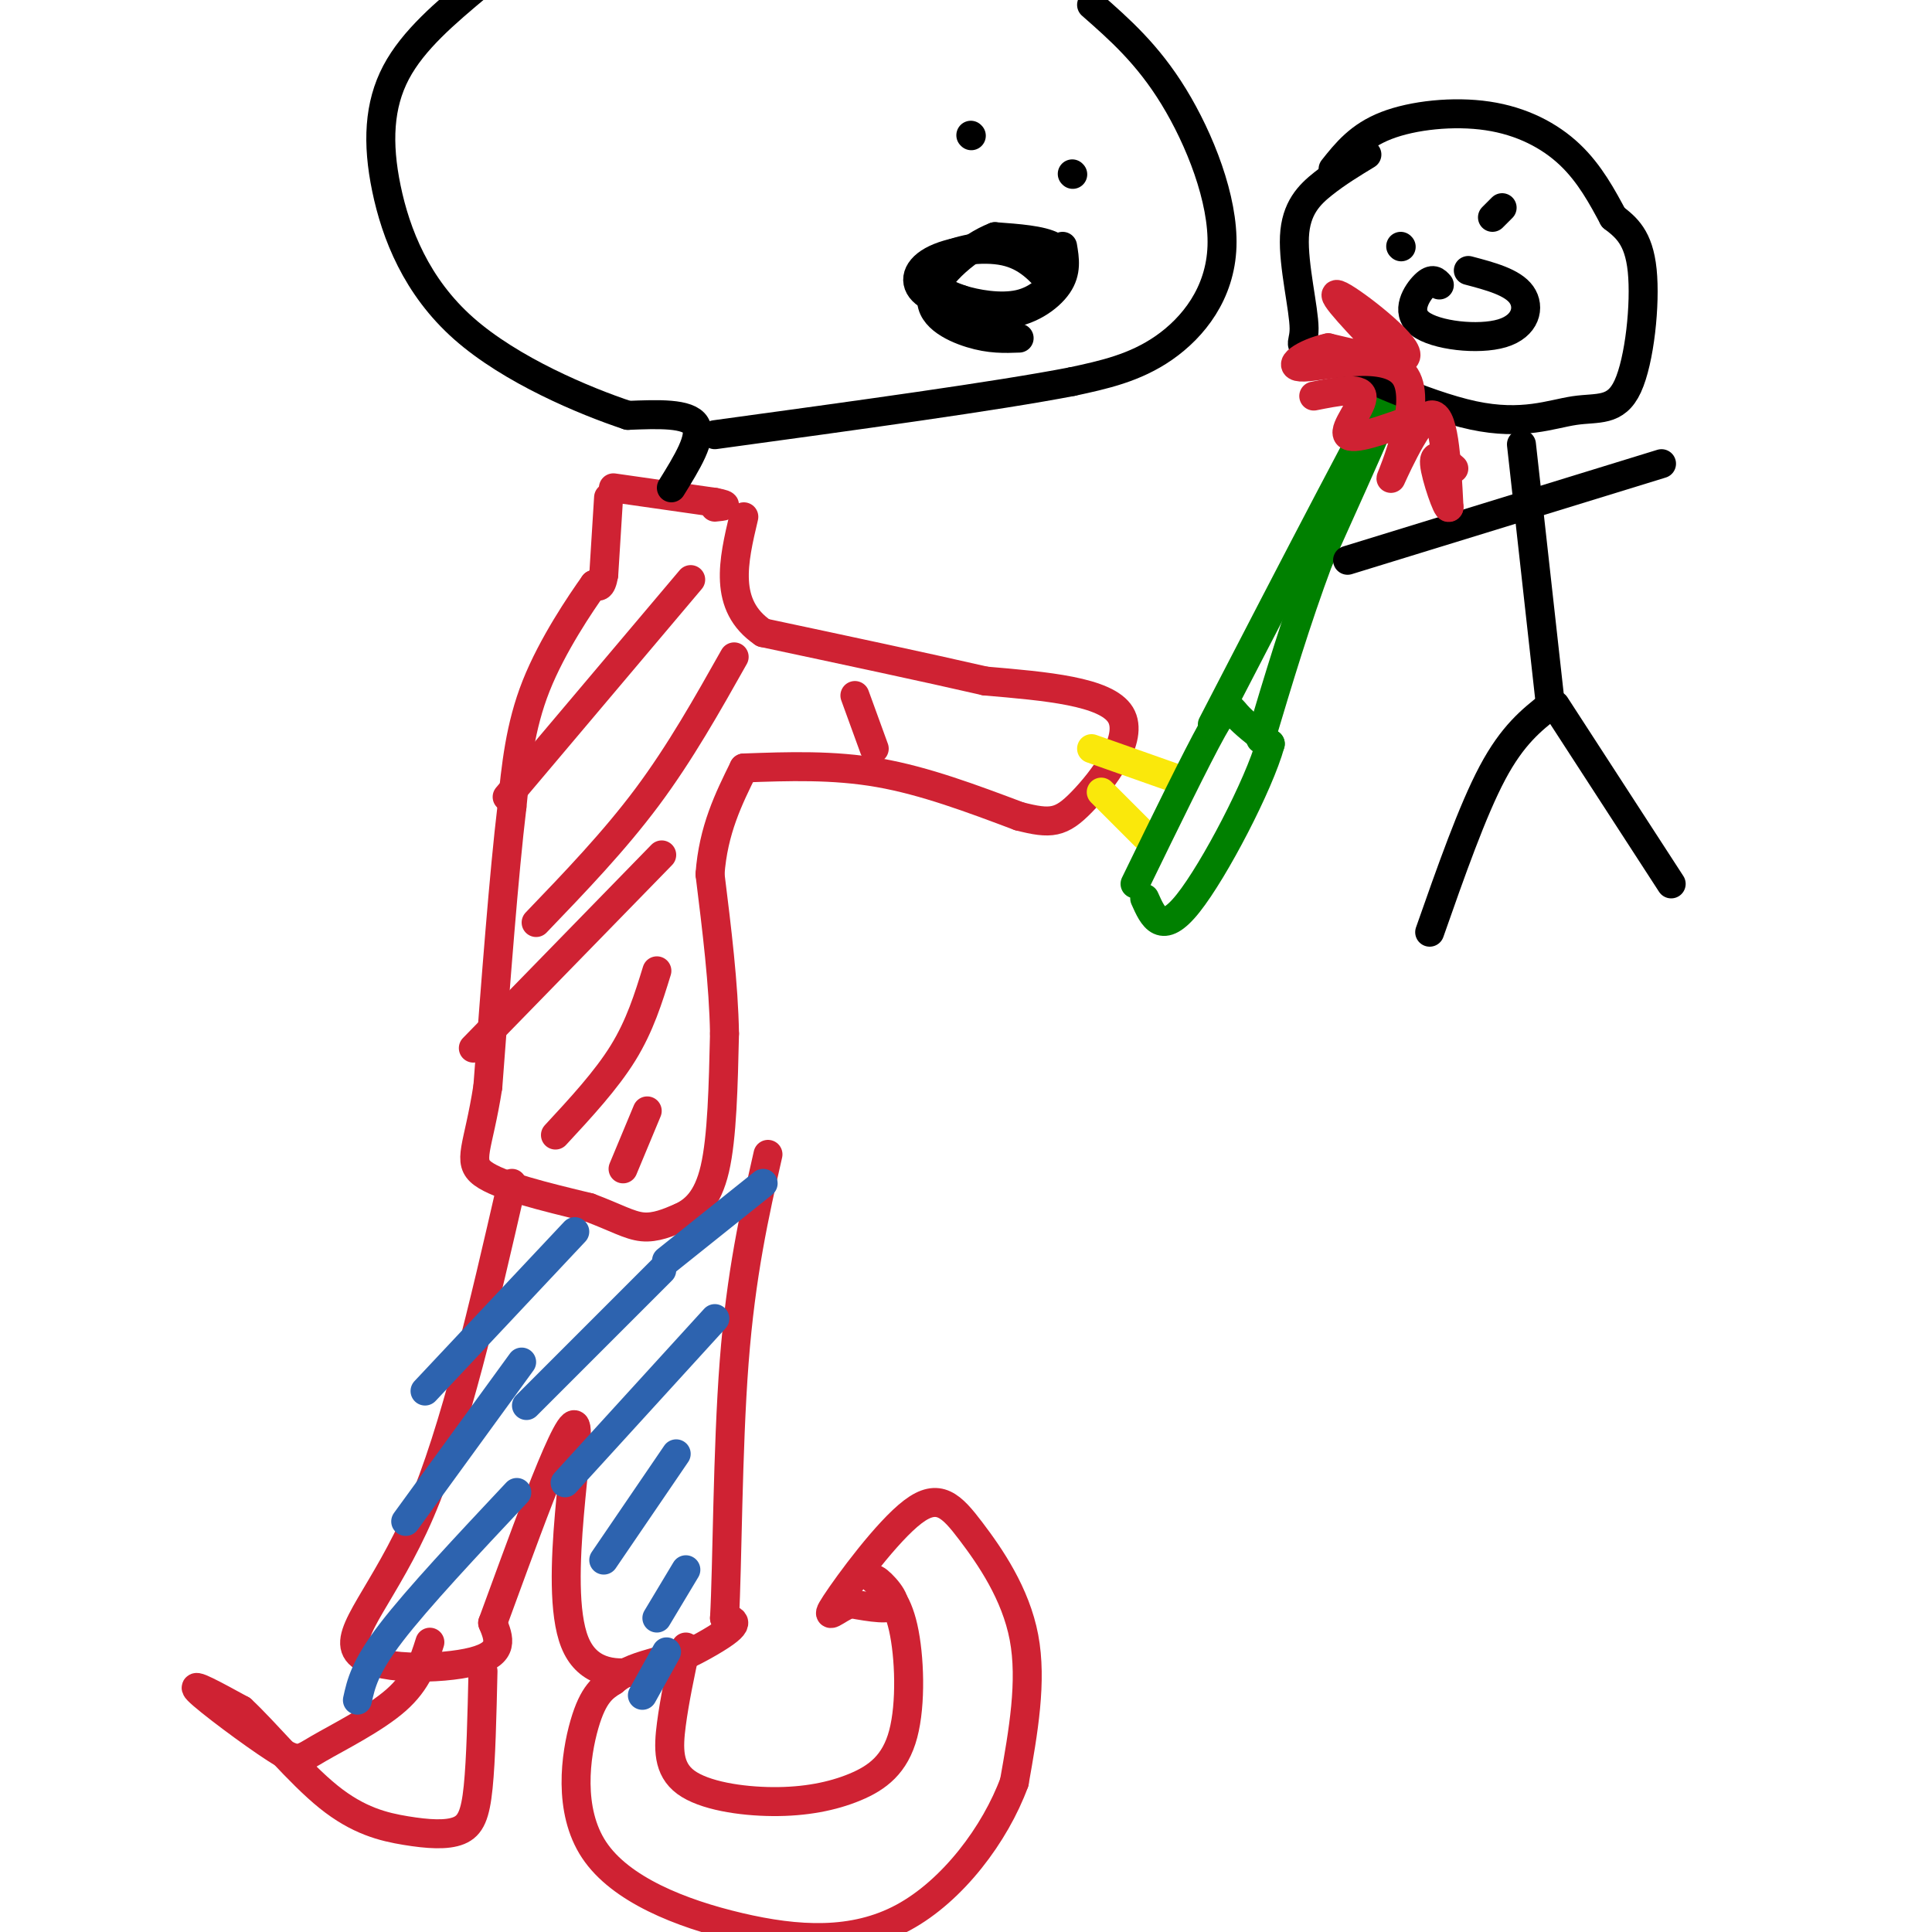 <svg viewBox='0 0 400 400' version='1.1' xmlns='http://www.w3.org/2000/svg' xmlns:xlink='http://www.w3.org/1999/xlink'><g fill='none' stroke='#cf2233' stroke-width='6' stroke-linecap='round' stroke-linejoin='round'><path d='M127,101c0.000,0.000 21.000,3.000 21,3'/><path d='M148,104c3.500,0.667 1.750,0.833 0,1'/><path d='M126,103c0.000,0.000 -1.000,16.000 -1,16'/><path d='M125,119c-0.500,3.000 -1.250,2.500 -2,2'/><path d='M123,121c-2.756,3.867 -8.644,12.533 -12,21c-3.356,8.467 -4.178,16.733 -5,25'/><path d='M106,167c-1.667,13.833 -3.333,35.917 -5,58'/><path d='M101,225c-1.978,12.711 -4.422,15.489 -1,18c3.422,2.511 12.711,4.756 22,7'/><path d='M122,250c5.511,2.067 8.289,3.733 11,4c2.711,0.267 5.356,-0.867 8,-2'/><path d='M141,252c2.711,-1.289 5.489,-3.511 7,-10c1.511,-6.489 1.756,-17.244 2,-28'/><path d='M150,214c-0.167,-10.167 -1.583,-21.583 -3,-33'/><path d='M147,181c0.667,-9.167 3.833,-15.583 7,-22'/><path d='M154,159c9.250,-0.333 18.500,-0.667 28,1c9.500,1.667 19.250,5.333 29,9'/><path d='M211,169c6.619,1.702 8.667,1.458 13,-3c4.333,-4.458 10.952,-13.131 8,-18c-2.952,-4.869 -15.476,-5.935 -28,-7'/><path d='M204,141c-12.333,-2.833 -29.167,-6.417 -46,-10'/><path d='M158,131c-8.333,-5.667 -6.167,-14.833 -4,-24'/></g>
<g fill='none' stroke='#000000' stroke-width='6' stroke-linecap='round' stroke-linejoin='round'><path d='M139,101c3.250,-5.250 6.500,-10.500 5,-13c-1.500,-2.500 -7.750,-2.250 -14,-2'/><path d='M130,86c-8.919,-2.954 -24.215,-9.338 -34,-18c-9.785,-8.662 -14.057,-19.601 -16,-29c-1.943,-9.399 -1.555,-17.257 2,-24c3.555,-6.743 10.278,-12.372 17,-18'/><path d='M226,1c5.810,5.107 11.619,10.214 17,19c5.381,8.786 10.333,21.250 10,31c-0.333,9.750 -5.952,16.786 -12,21c-6.048,4.214 -12.524,5.607 -19,7'/><path d='M222,79c-15.500,3.000 -44.750,7.000 -74,11'/><path d='M222,36c0.000,0.000 0.100,0.100 0.1,0.1'/><path d='M201,28c0.000,0.000 0.100,0.100 0.1,0.1'/><path d='M218,59c-2.655,-3.000 -5.310,-6.000 -10,-7c-4.690,-1.000 -11.417,0.000 -15,2c-3.583,2.000 -4.024,5.000 -1,7c3.024,2.000 9.512,3.000 16,4'/><path d='M208,65c4.889,-0.356 9.111,-3.244 11,-6c1.889,-2.756 1.444,-5.378 1,-8'/><path d='M216,56c-0.506,-2.179 -1.012,-4.357 -5,-5c-3.988,-0.643 -11.458,0.250 -15,2c-3.542,1.750 -3.155,4.357 -2,6c1.155,1.643 3.077,2.321 5,3'/><path d='M199,62c3.029,0.965 8.100,1.877 12,1c3.900,-0.877 6.627,-3.544 8,-6c1.373,-2.456 1.392,-4.702 -1,-6c-2.392,-1.298 -7.196,-1.649 -12,-2'/><path d='M206,49c-5.155,1.940 -12.042,7.792 -13,12c-0.958,4.208 4.012,6.774 8,8c3.988,1.226 6.994,1.113 10,1'/></g>
<g fill='none' stroke='#fae80b' stroke-width='6' stroke-linecap='round' stroke-linejoin='round'><path d='M226,155c0.000,0.000 17.000,6.000 17,6'/><path d='M228,164c0.000,0.000 9.000,9.000 9,9'/></g>
<g fill='none' stroke='#008000' stroke-width='6' stroke-linecap='round' stroke-linejoin='round'><path d='M235,183c6.356,-13.044 12.711,-26.089 16,-32c3.289,-5.911 3.511,-4.689 5,-3c1.489,1.689 4.244,3.844 7,6'/><path d='M263,154c-2.289,8.311 -11.511,26.089 -17,33c-5.489,6.911 -7.244,2.956 -9,-1'/><path d='M251,150c17.167,-33.167 34.333,-66.333 38,-72c3.667,-5.667 -6.167,16.167 -16,38'/><path d='M273,116c-4.667,12.500 -8.333,24.750 -12,37'/></g>
<g fill='none' stroke='#000000' stroke-width='6' stroke-linecap='round' stroke-linejoin='round'><path d='M283,32c-3.039,1.845 -6.079,3.690 -9,6c-2.921,2.310 -5.724,5.087 -6,11c-0.276,5.913 1.977,14.964 2,19c0.023,4.036 -2.182,3.057 4,6c6.182,2.943 20.750,9.808 31,12c10.250,2.192 16.180,-0.289 21,-1c4.820,-0.711 8.528,0.347 11,-5c2.472,-5.347 3.706,-17.099 3,-24c-0.706,-6.901 -3.353,-8.950 -6,-11'/><path d='M334,45c-2.236,-4.158 -4.826,-9.053 -9,-13c-4.174,-3.947 -9.931,-6.947 -17,-8c-7.069,-1.053 -15.448,-0.158 -21,2c-5.552,2.158 -8.276,5.579 -11,9'/><path d='M290,51c0.000,0.000 0.100,0.100 0.1,0.1'/><path d='M309,45c0.000,0.000 2.000,-2.000 2,-2'/><path d='M298,59c-0.689,-0.789 -1.378,-1.579 -3,0c-1.622,1.579 -4.177,5.526 -1,8c3.177,2.474 12.086,3.474 17,2c4.914,-1.474 5.833,-5.421 4,-8c-1.833,-2.579 -6.416,-3.789 -11,-5'/><path d='M315,92c0.000,0.000 6.000,54.000 6,54'/><path d='M321,146c-3.917,3.083 -7.833,6.167 -12,14c-4.167,7.833 -8.583,20.417 -13,33'/><path d='M322,146c0.000,0.000 24.000,37.000 24,37'/><path d='M344,96c0.000,0.000 -65.000,20.000 -65,20'/></g>
<g fill='none' stroke='#cf2233' stroke-width='6' stroke-linecap='round' stroke-linejoin='round'><path d='M288,74c-6.556,-6.844 -13.111,-13.689 -11,-13c2.111,0.689 12.889,8.911 14,12c1.111,3.089 -7.444,1.044 -16,-1'/><path d='M275,72c-4.962,1.043 -9.365,4.150 -5,4c4.365,-0.150 17.500,-3.556 21,2c3.500,5.556 -2.635,20.073 -3,21c-0.365,0.927 5.038,-11.735 8,-13c2.962,-1.265 3.481,8.868 4,19'/><path d='M300,105c-0.222,0.911 -2.778,-6.311 -3,-9c-0.222,-2.689 1.889,-0.844 4,1'/><path d='M292,87c-6.044,2.156 -12.089,4.311 -13,3c-0.911,-1.311 3.311,-6.089 3,-8c-0.311,-1.911 -5.156,-0.956 -10,0'/><path d='M106,245c-5.869,25.565 -11.738,51.131 -19,68c-7.262,16.869 -15.917,25.042 -13,29c2.917,3.958 17.405,3.702 24,2c6.595,-1.702 5.298,-4.851 4,-8'/><path d='M102,336c4.906,-13.234 15.171,-42.321 17,-41c1.829,1.321 -4.777,33.048 0,45c4.777,11.952 20.936,4.129 28,0c7.064,-4.129 5.032,-4.565 3,-5'/><path d='M150,335c0.600,-10.644 0.600,-34.756 2,-53c1.400,-18.244 4.200,-30.622 7,-43'/><path d='M142,341c-1.179,5.537 -2.357,11.073 -3,16c-0.643,4.927 -0.750,9.243 3,12c3.750,2.757 11.356,3.954 18,4c6.644,0.046 12.327,-1.060 17,-3c4.673,-1.940 8.335,-4.715 10,-11c1.665,-6.285 1.333,-16.082 0,-22c-1.333,-5.918 -3.666,-7.959 -6,-10'/><path d='M181,327c0.356,-0.444 4.244,3.444 4,5c-0.244,1.556 -4.622,0.778 -9,0'/><path d='M176,332c-2.897,1.150 -5.638,4.024 -3,0c2.638,-4.024 10.656,-14.944 16,-19c5.344,-4.056 8.016,-1.246 12,4c3.984,5.246 9.281,12.927 11,22c1.719,9.073 -0.141,19.536 -2,30'/><path d='M210,369c-3.929,10.705 -12.752,22.468 -23,28c-10.248,5.532 -21.922,4.833 -34,2c-12.078,-2.833 -24.559,-7.801 -30,-16c-5.441,-8.199 -3.840,-19.628 -2,-26c1.840,-6.372 3.920,-7.686 6,-9'/><path d='M127,348c2.500,-2.167 5.750,-3.083 9,-4'/><path d='M89,340c-1.278,4.041 -2.555,8.083 -7,12c-4.445,3.917 -12.057,7.710 -16,10c-3.943,2.290 -4.215,3.078 -9,0c-4.785,-3.078 -14.081,-10.022 -16,-12c-1.919,-1.978 3.541,1.011 9,4'/><path d='M50,354c4.661,4.289 11.812,13.011 18,18c6.188,4.989 11.411,6.244 16,7c4.589,0.756 8.543,1.011 11,0c2.457,-1.011 3.416,-3.289 4,-9c0.584,-5.711 0.792,-14.856 1,-24'/><path d='M143,120c0.000,0.000 -38.000,45.000 -38,45'/><path d='M152,136c-5.583,9.917 -11.167,19.833 -18,29c-6.833,9.167 -14.917,17.583 -23,26'/><path d='M137,177c0.000,0.000 -39.000,40.000 -39,40'/><path d='M136,201c-1.750,5.667 -3.500,11.333 -7,17c-3.500,5.667 -8.750,11.333 -14,17'/><path d='M134,230c0.000,0.000 -5.000,12.000 -5,12'/><path d='M177,144c0.000,0.000 4.000,11.000 4,11'/></g>
<g fill='none' stroke='#2d63af' stroke-width='6' stroke-linecap='round' stroke-linejoin='round'><path d='M119,255c0.000,0.000 -31.000,33.000 -31,33'/><path d='M108,282c0.000,0.000 -24.000,33.000 -24,33'/><path d='M107,309c-10.250,10.917 -20.500,21.833 -26,29c-5.500,7.167 -6.250,10.583 -7,14'/><path d='M158,245c0.000,0.000 -20.000,16.000 -20,16'/><path d='M137,263c0.000,0.000 -28.000,28.000 -28,28'/><path d='M148,273c0.000,0.000 -31.000,34.000 -31,34'/><path d='M140,301c0.000,0.000 -15.000,22.000 -15,22'/><path d='M142,325c0.000,0.000 -6.000,10.000 -6,10'/><path d='M138,342c0.000,0.000 -5.000,9.000 -5,9'/></g>
</svg>